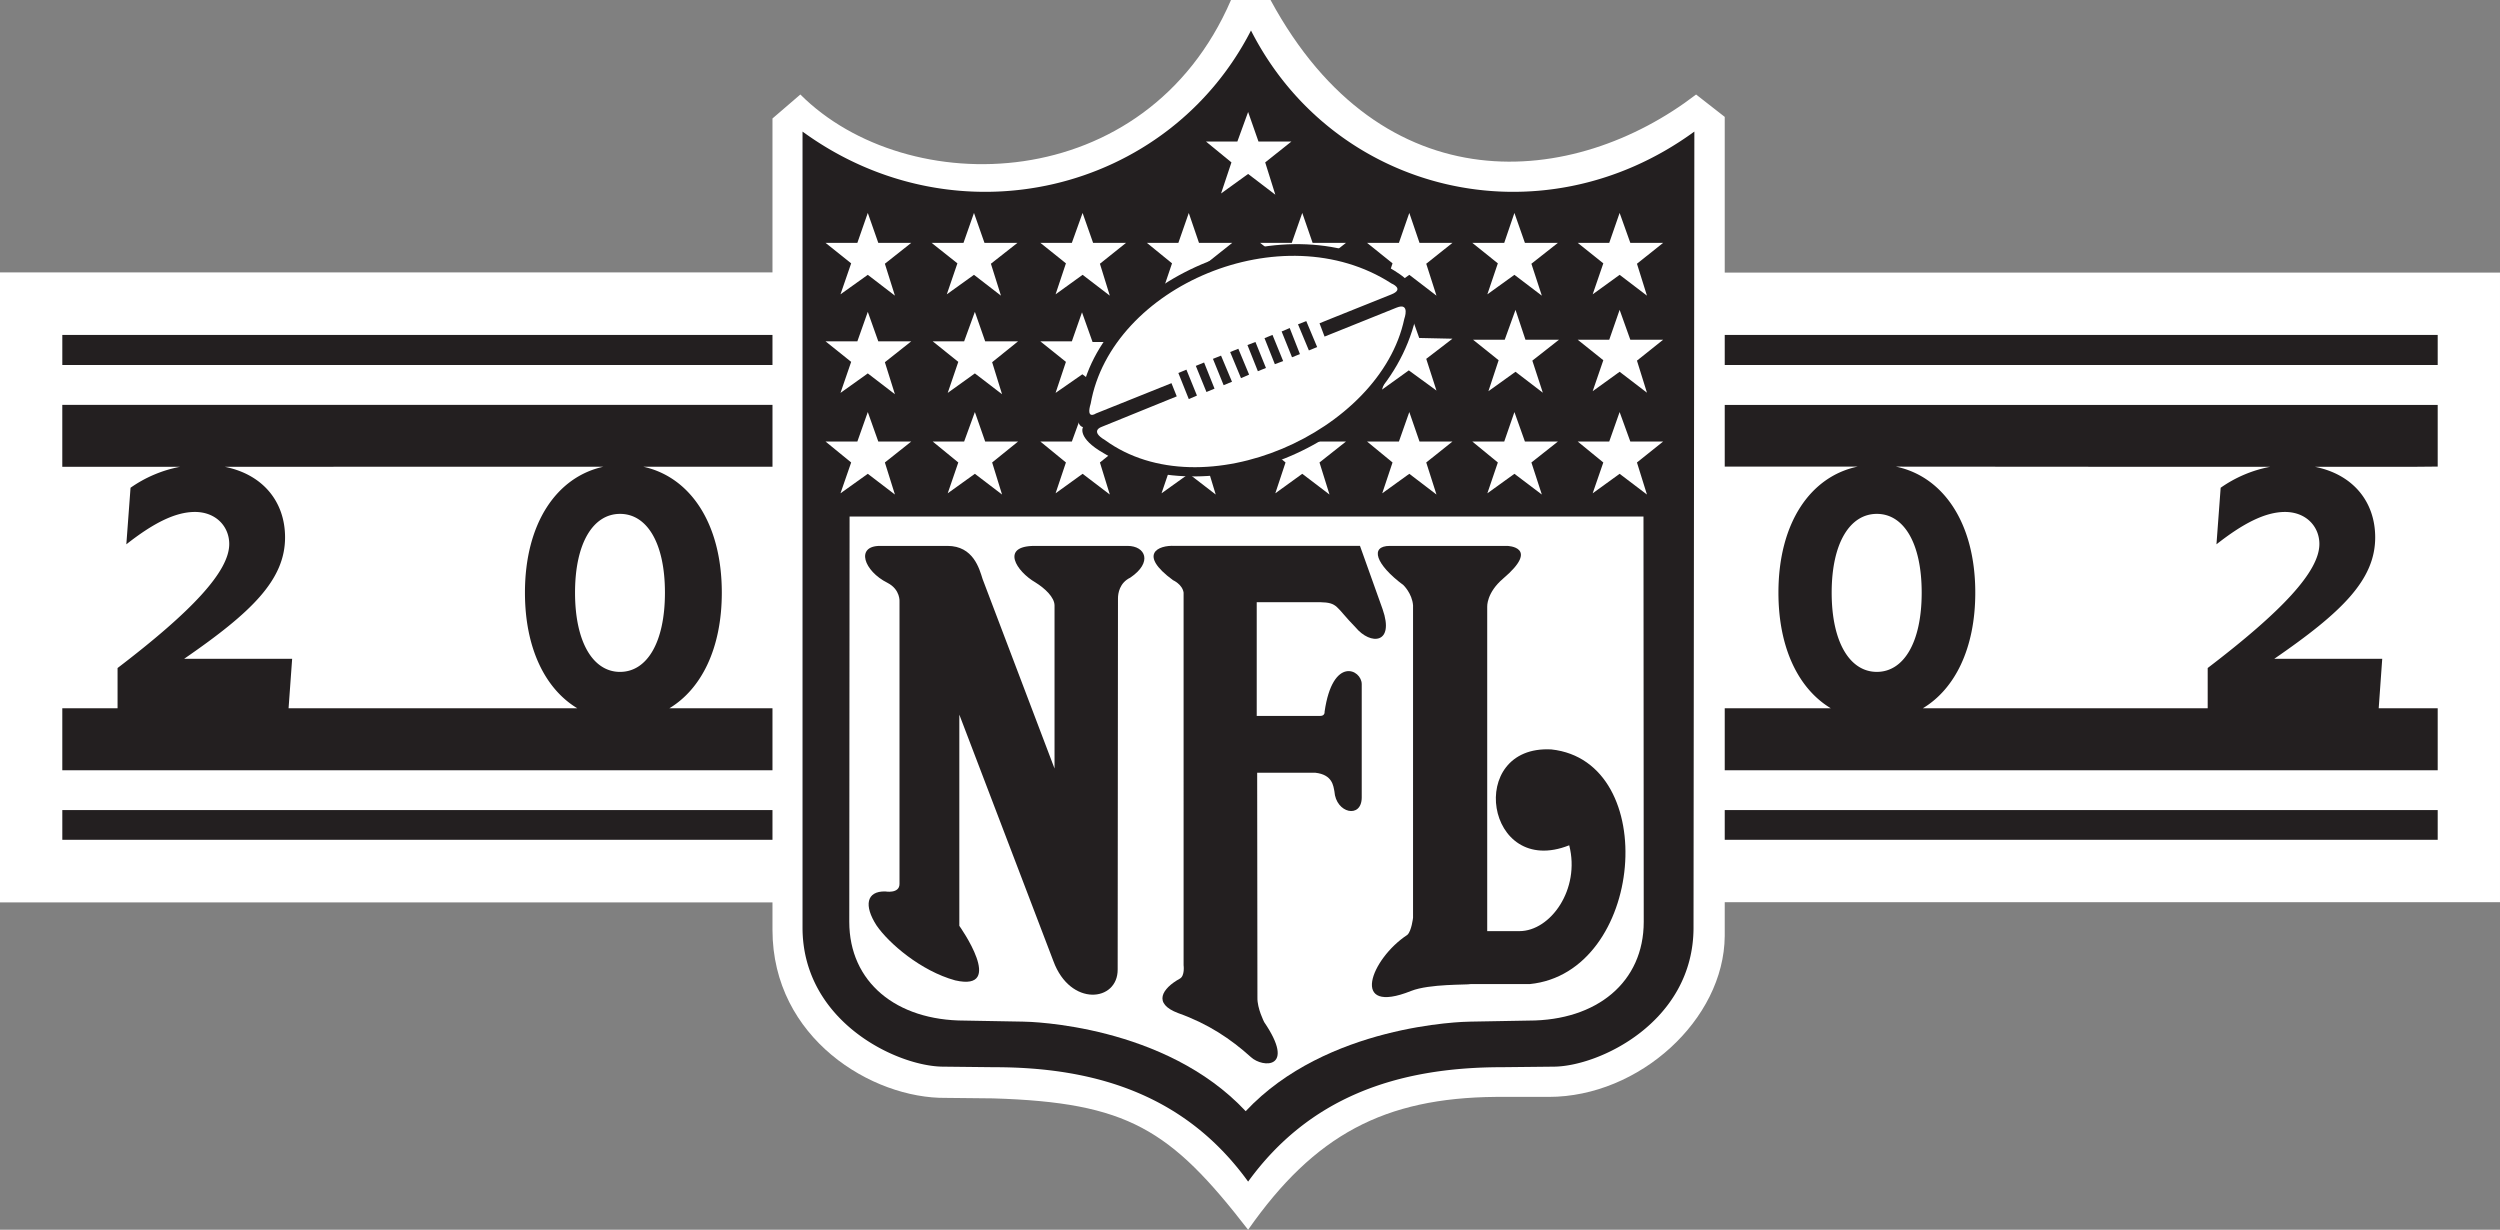 <svg xmlns="http://www.w3.org/2000/svg" width="197.352" height="97.078"><rect width="100%" height="100%" fill="#808080" stroke="none"/><defs><clipPath id="a"><path d="M0 0h197.352v97.078H0Zm0 0"/></clipPath></defs><g clip-path="url(#a)"><path fill="#fff" d="M197.352 21.52h-61.2V9.227l-2.261-1.766c-9.618 7.375-24.762 8.863-33.594-7.461h-3.121C90.457 15.578 71.582 15.86 63.18 7.46l-2.2 1.892v12.152H0v49.734h60.98v2.164c0 8.578 7.883 13.336 13.692 13.266l3.719.039c10.652.324 14 2.438 20.136 10.371 5.246-7.5 10.758-10.41 19.543-10.488h4.196c7.132 0 13.832-6.102 13.886-12.692v-2.675h61.2V21.52"/></g><path fill="#231f20" d="M25.46 63.945H4.919v2.348H60.98v-2.348H25.46m166.974 0h-56.282v2.348h56.282v-2.348M25.46 26.441H4.919v2.372H60.98V26.44H25.46m146.442.001h-35.75v2.372h56.282V26.44h-20.532M14.223 36.848a10.043 10.043 0 0 0-3.918 1.656l-.332 4.465c2.066-1.625 3.824-2.555 5.414-2.555 1.668 0 2.71 1.156 2.71 2.531 0 2.16-2.937 5.301-8.816 9.79v3.175H4.918v4.895H60.98V55.91h-8.136c2.515-1.515 4.136-4.715 4.136-9.125 0-5.512-2.53-9.144-6.199-9.941h10.2V31.96H4.917v4.89zM22.78 55.91l.282-3.902h-8.528c5.32-3.664 7.969-6.227 7.969-9.586 0-2.824-1.758-4.977-4.766-5.574l29.895-.004c-3.668.8-6.192 4.433-6.192 9.941 0 4.41 1.614 7.61 4.13 9.125zm26.168-2.87c-2.113 0-3.554-2.313-3.554-6.255 0-3.937 1.44-6.219 3.554-6.219 2.117 0 3.543 2.282 3.543 6.22 0 3.94-1.426 6.253-3.543 6.253m142.548 2.871h.938v4.895h-56.282V55.91h8.371c-2.52-1.515-4.132-4.715-4.132-9.125 0-5.543 2.554-9.18 6.254-9.95h-10.493v-4.87h56.282v4.867l-1.723.016h-7.977c3.008.597 4.766 2.75 4.766 5.574 0 3.36-2.645 5.922-7.969 9.586h8.524l-.278 3.902zm-19.445 0h2.226v-3.176c5.88-4.488 8.817-7.629 8.817-9.789 0-1.375-1.043-2.53-2.715-2.53-1.582 0-3.34.929-5.41 2.554l.332-4.465a10.018 10.018 0 0 1 3.918-1.656l-7.168.004-22.38-.016c3.696.77 6.259 4.406 6.259 9.95 0 4.41-1.617 7.609-4.137 9.124zm-23.89-15.344c-2.114 0-3.567 2.282-3.567 6.22 0 3.94 1.453 6.253 3.566 6.253 2.113 0 3.54-2.312 3.54-6.254 0-3.937-1.427-6.219-3.54-6.219M98.754 2.406c6.5 12.793 22.812 16.867 35 7.98l-.066 62.837c0 7.465-7.489 10.98-11.07 10.98l-4.06.043c-8.355 0-15.234 2.422-20.03 9.031-4.778-6.609-11.653-9.03-20.008-9.03l-4.047-.044c-3.598 0-11.121-3.516-11.121-10.98V10.387c12.195 8.886 28.851 4.812 35.402-7.98"/><path fill="#fff" d="M98.203 40.773h31.535l.02 31.993c0 4.754-3.684 7.8-9.082 7.8l-4.582.082c-.633 0-11.375.262-17.758 7.07-6.367-6.808-16.996-7.07-17.594-7.07l-4.59-.082c-5.414 0-9.11-3.046-9.11-7.8l.024-31.993h31.426m.035-31.933.817 2.332h2.601l-2.07 1.648.8 2.551-2.148-1.64-2.136 1.542.82-2.453-2.012-1.648h2.48l.848-2.332m29.328 7.969.844 2.363h2.59l-2.066 1.648.789 2.52-2.157-1.645-2.128 1.54.84-2.446-2.02-1.617h2.488l.82-2.363m0 7.651.844 2.36h2.59l-2.066 1.649.789 2.531-2.157-1.652-2.128 1.535.84-2.446-2.02-1.617h2.488l.82-2.36m0 8.067.844 2.328h2.59l-2.066 1.653.789 2.531-2.157-1.637-2.128 1.54.84-2.434-2.02-1.653h2.488l.82-2.328m-8.305 0 .829 2.328h2.605l-2.093 1.653.824 2.531-2.164-1.637-2.137 1.54.828-2.434-2.015-1.653h2.52l.804-2.328m.086-8.067.785 2.36h2.644l-2.101 1.649.828 2.531-2.156-1.652-2.14 1.535.808-2.446-2.016-1.617h2.496l.852-2.36m-.087-7.651.829 2.363h2.605l-2.093 1.648.824 2.52-2.164-1.645-2.137 1.54.828-2.446-2.015-1.617h2.52l.804-2.363m-8.297 0 .805 2.363h2.601l-2.07 1.648.808 2.52-2.144-1.645-2.137 1.54.813-2.446-2.012-1.617h2.516l.82-2.363m-.047 7.535.828 2.336 2.625.058-2.07 1.59.808 2.504-2.183-1.594-2.117 1.52.824-2.43-2.043-1.633 2.512-.007.816-2.344m.047 8.183.805 2.328h2.601l-2.07 1.653.808 2.531-2.144-1.637-2.137 1.54.813-2.434-2.012-1.653h2.516l.82-2.328m-8.449 0 .816 2.328h2.633l-2.09 1.653.79 2.531-2.15-1.637-2.128 1.54.808-2.434-2.007-1.653h2.5l.828-2.328m0-15.718.816 2.363h2.633l-2.09 1.648.79 2.52-2.15-1.645-2.128 1.54.808-2.446-2.007-1.617h2.5l.828-2.363m-8.961 0 .808 2.363h2.625L95.2 20.82l.77 2.52-2.125-1.645-2.153 1.54.829-2.446-1.985-1.617h2.485l.824-2.363m-.001 15.718.808 2.328h2.625L95.2 36.508l.77 2.531-2.125-1.637-2.153 1.54.829-2.434-1.985-1.653h2.485l.824-2.328m-8.385 0 .83 2.328h2.6l-2.062 1.653.781 2.531-2.148-1.637-2.133 1.54.817-2.434-2.02-1.653h2.488l.848-2.328m-.047-7.871.832 2.34h2.633l-2.106 1.649.836 2.523-2.168-1.621-2.113 1.469.817-2.45-2.02-1.62h2.488l.801-2.29m.046-7.847.83 2.363h2.6l-2.062 1.648.781 2.52-2.148-1.645-2.133 1.54.817-2.446-2.02-1.617h2.488l.848-2.363m-8.574 0 .828 2.363h2.605l-2.097 1.648.793 2.52-2.13-1.645-2.144 1.54.836-2.446-2.039-1.617h2.52l.828-2.363m.07 7.808.813 2.328h2.597l-2.047 1.649.782 2.527-2.145-1.644-2.144 1.539.835-2.45-2.02-1.62h2.481l.848-2.329m0 7.91.813 2.328h2.597l-2.047 1.653.782 2.531-2.145-1.637-2.144 1.54.835-2.434-2.02-1.653h2.481l.848-2.328m-8.453-15.718.828 2.363h2.602l-2.082 1.648.793 2.52-2.141-1.645-2.156 1.54.843-2.446-2.023-1.617h2.512l.824-2.363m0 7.808.828 2.328h2.602l-2.082 1.649.793 2.527-2.141-1.644-2.156 1.539.843-2.45-2.023-1.62h2.512l.824-2.329m0 7.91.828 2.328h2.602l-2.082 1.653.793 2.531-2.141-1.637-2.156 1.54.843-2.434-2.023-1.653h2.512l.824-2.328"/><path fill="#231f20" d="M69.39 43.094h5.4c2.054 0 2.522 1.812 2.776 2.613l5.68 14.961V47.801c0-.649-.758-1.356-1.504-1.82-1.512-.872-2.797-2.887-.066-2.887h7.336c1.41 0 2.008 1.293.21 2.508-.847.41-.968 1.242-.968 1.636l-.024 29.285c.024 2.567-3.742 2.977-5.074-.652L75.73 56.414v16.672s3.723 5.234-.328 4.305c-2.703-.739-5.25-2.934-6.207-4.336-1.011-1.567-.804-2.715.688-2.684 0 0 1.125.203 1.125-.594V47.516s.094-.965-.945-1.504c-1.88-.938-2.543-2.918-.594-2.918"/><path fill="#231f20" d="M103.828 61c1.371.152 1.426 1.05 1.512 1.477.12 1.73 2.156 2.18 2.156.468v-8.937c0-1.153-2.297-2.27-2.933 2.183 0 0 .046.325-.348.325h-5.008v-8.98h4.98c1.461.038 1.196.327 2.82 1.987 1.192 1.434 3.098 1.313 2.138-1.43l-1.786-5H92.742c-1.324-.077-2.926.66-.148 2.704 0 0 .746.328.84.984V76.2s.113.832-.297 1.055c-1.383.766-2.18 1.96-.117 2.726 2.332.829 4.128 2.024 5.734 3.473.933.856 3.57.95 1.043-2.766 0 0-.555-1.074-.535-1.93L99.242 61h4.703"/><path fill="#231f20" d="M118.98 43.094s2.641.066-.328 2.586c-1.312 1.12-1.25 2.21-1.25 2.21v25.614h2.54c2.464 0 4.824-3.317 3.933-6.777-6.617 2.632-8.191-7.93-1.41-7.567 8.707.945 7.332 17.625-1.707 18.524h-4.664c-.282.074-3.239-.032-4.692.539-4.906 1.968-3.203-2.524-.308-4.422.336-.297.453-1.352.453-1.352V47.785c-.074-.941-.762-1.597-.762-1.597-2.195-1.626-2.68-3.094-1.07-3.094h9.265m-7.578-19.884s.684.427.344 1.93c-2.539 10.516-16.812 15.4-24.605 10.645-2.157-1.222-1.649-2.07-1.649-2.07s-.879-.07-.148-2.547c1.812-9.23 16.37-15.566 25.164-9.516 1.273.871.894 1.559.894 1.559"/><path fill="#fff" d="M104.164 25.52c-.016 0 5.652-2.27 5.652-2.27 1.106-.434.032-.871.032-.871-8.621-5.578-22.118.234-23.746 9.473-.407 1.34.417.785.417.785l5.958-2.39.417 1.042-5.933 2.41s-.969.313.266 1.04c7.707 5.624 21.742-.614 23.628-9.563 0 0 .497-1.344-.62-.887l-5.673 2.281-.398-1.05"/><path fill="#231f20" d="m94.488 31.227-.644.277-.824-2.059.636-.265.832 2.047m1.387-.547-.637.265-.84-2.062.653-.266.824 2.063m1.379-.543-.66.27-.844-2.079.64-.254.864 2.063m1.351-.563-.64.278-.856-2.063.645-.258.851 2.043m1.329-.527-.637.258-.824-2.067.632-.242.829 2.05m1.359-.542-.656.246-.817-2.055.63-.258.843 2.067m1.324-.551-.625.25-.82-2.035.637-.273.808 2.058m1.36-.555-.653.266-.86-2.062.653-.254.86 2.05"/></svg>

